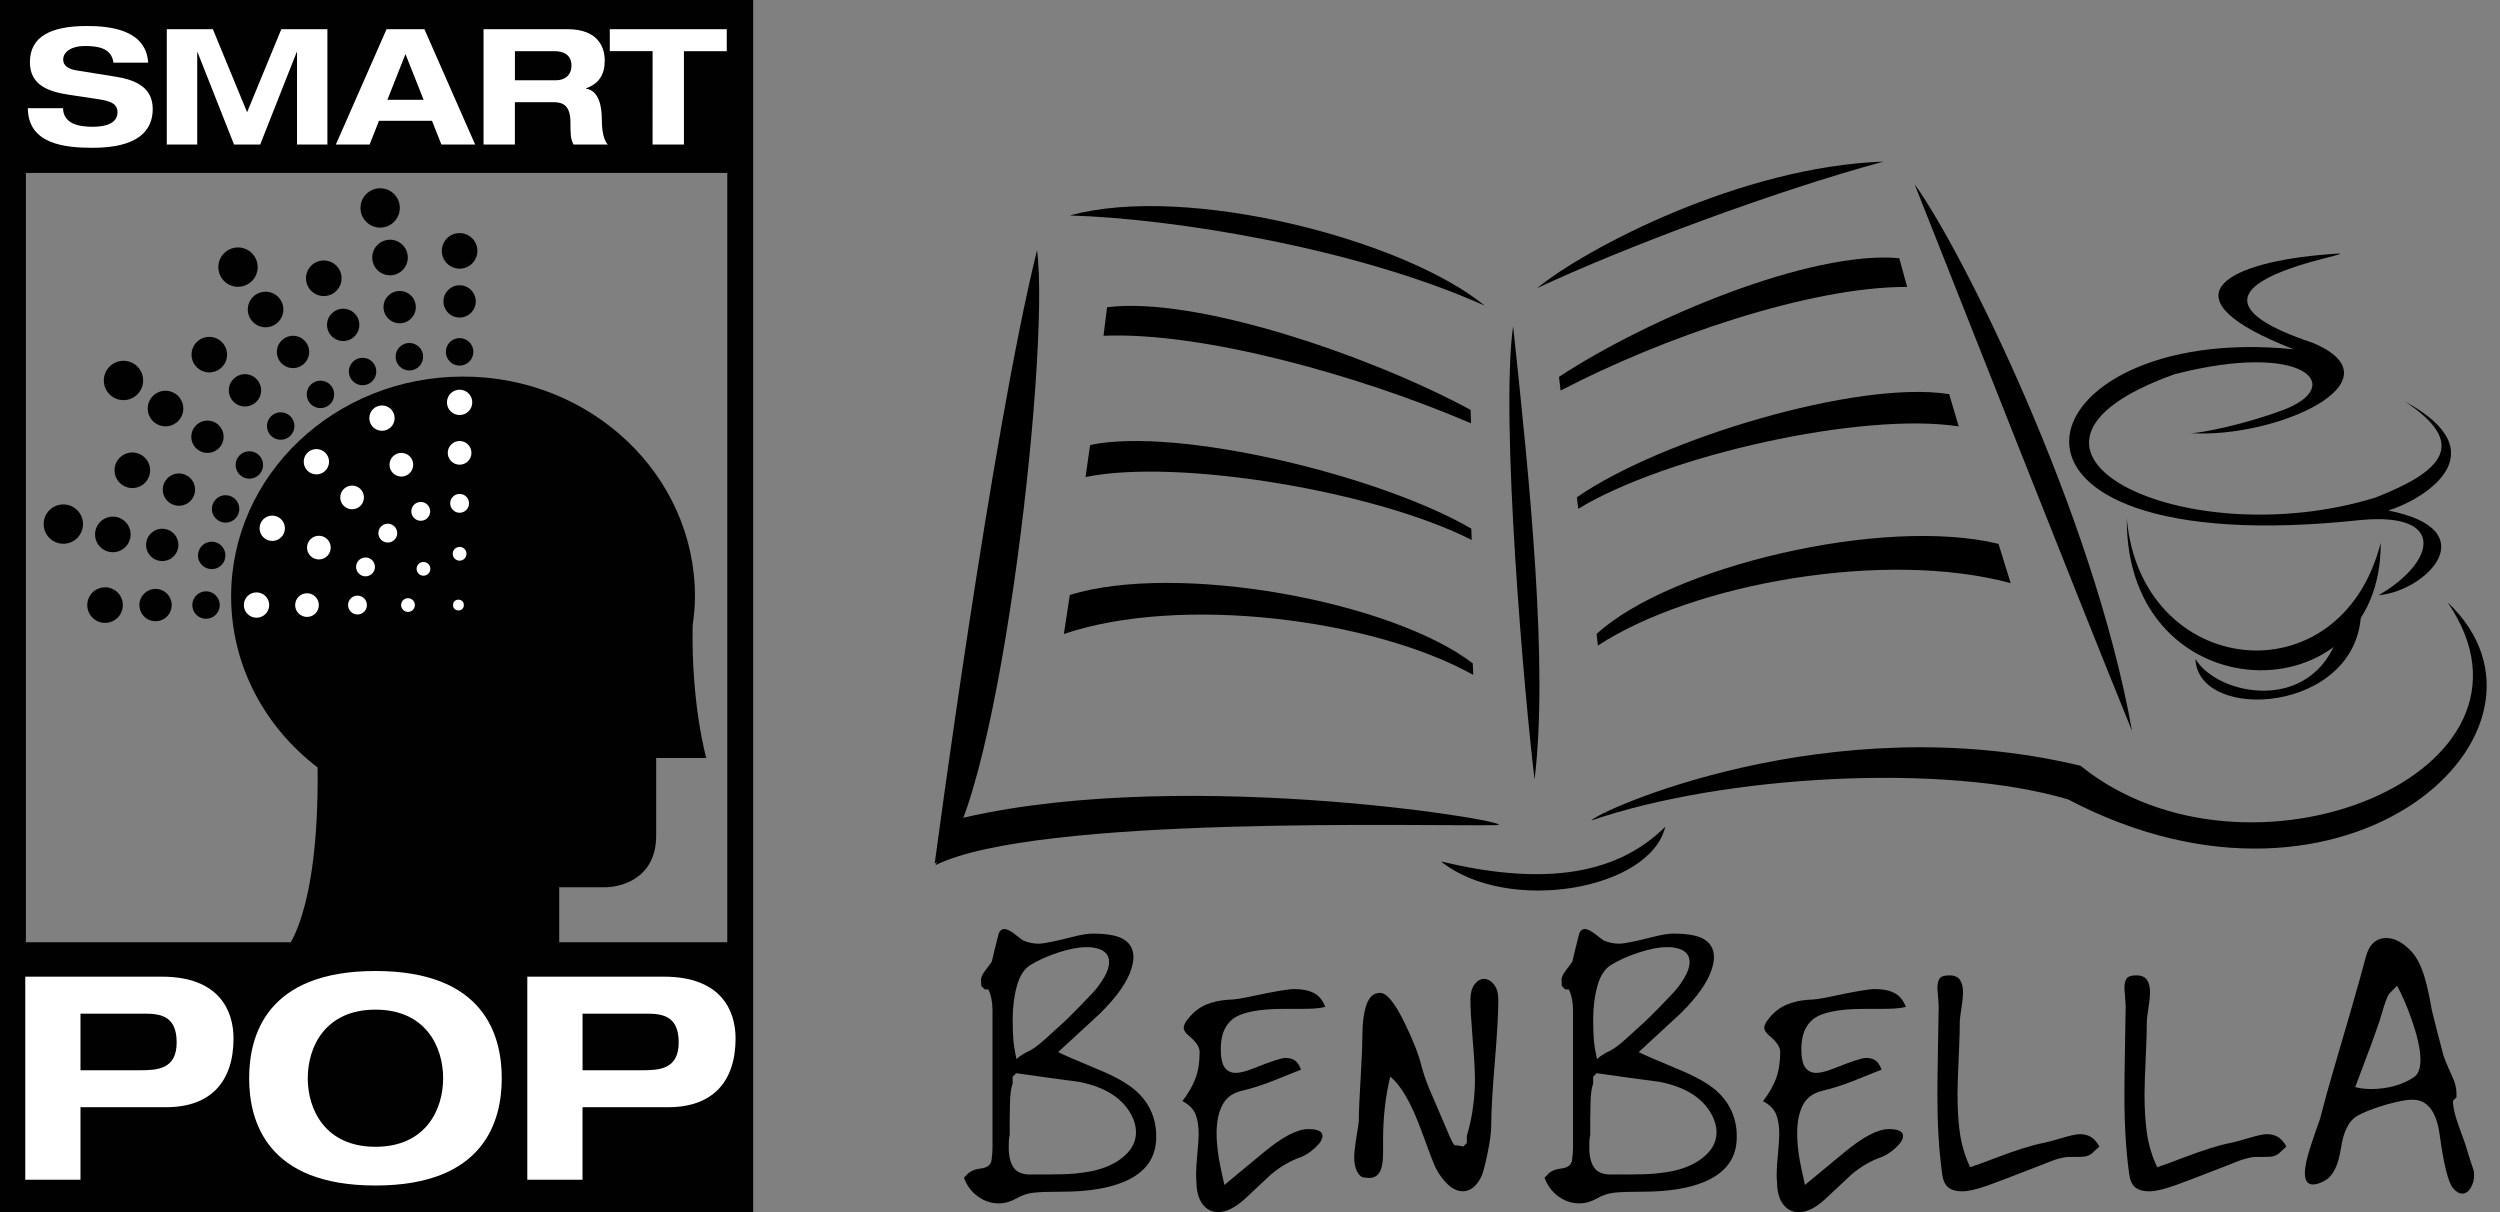 <?xml version="1.0" encoding="utf-8"?>
<!-- Generator: Adobe Illustrator 15.0.2, SVG Export Plug-In . SVG Version: 6.00 Build 0)  -->
<!DOCTYPE svg PUBLIC "-//W3C//DTD SVG 1.1//EN" "http://www.w3.org/Graphics/SVG/1.1/DTD/svg11.dtd">
<svg version="1.1" id="Layer_1" xmlns="http://www.w3.org/2000/svg" xmlns:xlink="http://www.w3.org/1999/xlink" x="0px" y="0px"
	 width="82.5px" height="40px" viewBox="0 0 82.5 40" enable-background="new 0 0 82.5 40" xml:space="preserve">
<rect x="0" y="0" width="82.5" height="40" fill="#808080" stroke="none"/>
<g id="Logo">
	<path fill="#010101" d="M0,0v40h24.854V0H0z M24,31.094H0.854V5.707H24V31.094z"/>
	<path fill="#010101" d="M23.307,25.014c0,0-0.497-1.749-0.45-4.364c0.045-0.318,0.077-0.64,0.077-0.97
		c0-4.006-3.427-7.253-7.653-7.253c-4.228,0-7.654,3.247-7.654,7.253c0,2.283,1.114,4.317,2.854,5.646
		c0.054,4.935-1.068,6.033-1.068,6.033h9.041V29.28h1.493c0.563,0,1.707-0.293,1.707-1.707c0-0.432,0-1.579,0-2.56H23.307z"/>
	<circle fill="#FFFFFF" cx="13.464" cy="19.967" r="0.227"/>
	<circle fill="#FFFFFF" cx="11.797" cy="19.967" r="0.311"/>
	<circle fill="#FFFFFF" cx="10.131" cy="19.968" r="0.391"/>
	<circle fill="#FFFFFF" cx="8.465" cy="19.967" r="0.418"/>
	<circle fill="#010101" cx="6.799" cy="19.967" r="0.453"/>
	<circle fill="#010101" cx="5.133" cy="19.967" r="0.533"/>
	<circle fill="#010101" cx="3.467" cy="19.968" r="0.587"/>
	<circle fill="#FFFFFF" cx="12.062" cy="18.708" r="0.311"/>
	<circle fill="#FFFFFF" cx="10.523" cy="18.071" r="0.391"/>
	<circle fill="#FFFFFF" cx="8.984" cy="17.433" r="0.418"/>
	<circle fill="#010101" cx="7.445" cy="16.794" r="0.453"/>
	<circle fill="#010101" cx="5.905" cy="16.157" r="0.533"/>
	<circle fill="#010101" cx="4.367" cy="15.519" r="0.587"/>
	<circle fill="#FFFFFF" cx="13.885" cy="16.875" r="0.311"/>
	<circle fill="#FFFFFF" cx="13.245" cy="15.336" r="0.391"/>
	<circle fill="#FFFFFF" cx="12.605" cy="13.798" r="0.418"/>
	<circle fill="#010101" cx="11.965" cy="12.26" r="0.453"/>
	<circle fill="#010101" cx="11.325" cy="10.721" r="0.533"/>
	<circle fill="#010101" cx="10.685" cy="9.183" r="0.587"/>
	<circle fill="#FFFFFF" cx="13.975" cy="18.771" r="0.227"/>
	<circle fill="#FFFFFF" cx="12.797" cy="17.593" r="0.311"/>
	<circle fill="#FFFFFF" cx="11.619" cy="16.415" r="0.391"/>
	<circle fill="#FFFFFF" cx="10.441" cy="15.237" r="0.418"/>
	<circle fill="#010101" cx="9.263" cy="14.059" r="0.453"/>
	<circle fill="#010101" cx="8.084" cy="12.881" r="0.533"/>
	<circle fill="#010101" cx="6.907" cy="11.703" r="0.586"/>
	<circle fill="#FFFFFF" cx="15.167" cy="18.275" r="0.227"/>
	<circle fill="#FFFFFF" cx="15.167" cy="16.61" r="0.311"/>
	<circle fill="#FFFFFF" cx="15.167" cy="14.944" r="0.391"/>
	<circle fill="#FFFFFF" cx="15.167" cy="13.278" r="0.418"/>
	<circle fill="#010101" cx="15.167" cy="11.611" r="0.454"/>
	<circle fill="#010101" cx="15.167" cy="9.946" r="0.533"/>
	<circle fill="#010101" cx="15.167" cy="8.279" r="0.587"/>
	<circle fill="#010101" cx="6.986" cy="18.329" r="0.453"/>
	<circle fill="#010101" cx="5.354" cy="17.982" r="0.533"/>
	<circle fill="#010101" cx="3.724" cy="17.636" r="0.587"/>
	<circle fill="#010101" cx="2.09" cy="17.295" r="0.649"/>
	<circle fill="#010101" cx="8.229" cy="15.344" r="0.453"/>
	<circle fill="#010101" cx="6.846" cy="14.413" r="0.533"/>
	<circle fill="#010101" cx="5.462" cy="13.482" r="0.587"/>
	<circle fill="#010101" cx="4.075" cy="12.555" r="0.649"/>
	<circle fill="#010101" cx="10.575" cy="13.015" r="0.453"/>
	<circle fill="#010101" cx="9.669" cy="11.614" r="0.533"/>
	<circle fill="#010101" cx="8.764" cy="10.213" r="0.587"/>
	<circle fill="#010101" cx="7.854" cy="8.815" r="0.649"/>
	<circle fill="#010101" cx="13.509" cy="11.772" r="0.454"/>
	<circle fill="#010101" cx="13.189" cy="10.135" r="0.533"/>
	<circle fill="#010101" cx="12.871" cy="8.498" r="0.587"/>
	<circle fill="#010101" cx="12.545" cy="6.862" r="0.649"/>
	<circle fill="#FFFFFF" cx="15.129" cy="19.967" r="0.178"/>
	<g>
		<path fill="#FFFFFF" d="M3.744,2.067C3.679,1.571,3.205,1.518,2.789,1.518c-0.426,0-0.704,0.192-0.704,0.448
			c0,0.203,0.171,0.314,0.438,0.357l1.295,0.208c0.693,0.111,1.222,0.373,1.222,1.066c0,0.709-0.48,1.28-1.979,1.28
			c-0.928,0-2.132-0.118-2.143-1.307H2.08c0.01,0.522,0.533,0.614,0.981,0.614c0.485,0,0.816-0.144,0.816-0.475
			c0-0.294-0.235-0.374-0.645-0.438L2.288,3.129C1.627,3.028,0.987,2.83,0.987,2.052c0-0.848,0.693-1.194,1.887-1.194
			c0.784,0,1.946,0.133,2.016,1.211H3.744V2.067z"/>
		<path fill="#FFFFFF" d="M9.284,0.963h1.52V4.77H9.802V1.72H9.791L8.586,4.77H7.723L6.518,1.72h-0.01v3.05H5.504V0.963h1.52
			l1.13,2.741L9.284,0.963z"/>
		<path fill="#FFFFFF" d="M14.256,3.986h-1.749l-0.31,0.784h-1.114l1.674-3.807h1.248L15.68,4.77h-1.114L14.256,3.986z
			 M13.381,1.784l-0.597,1.509h1.195L13.381,1.784z"/>
		<path fill="#FFFFFF" d="M15.957,0.963h2.768c1.056,0,1.231,0.645,1.231,1.034c0,0.464-0.187,0.763-0.618,0.917v0.011
			C19.79,2.994,19.86,3.57,19.86,3.943c0,0.187,0.016,0.634,0.197,0.827h-1.13c-0.096-0.176-0.102-0.331-0.102-0.731
			c0-0.533-0.229-0.667-0.549-0.667h-1.285V4.77h-1.034L15.957,0.963L15.957,0.963z M16.992,2.648h1.37
			c0.229,0,0.496-0.128,0.496-0.485c0-0.379-0.299-0.474-0.55-0.474h-1.316V2.648z"/>
		<path fill="#FFFFFF" d="M21.536,1.688h-1.413V0.963h3.86v0.726H22.57V4.77h-1.035L21.536,1.688L21.536,1.688z"/>
	</g>
	<g>
		<path fill="#FFFFFF" d="M0.834,32.23h4.506c1.906,0,2.366,1.136,2.366,2.037c0,1.427-0.751,2.271-2.225,2.271H2.656v2.394H0.834
			L0.834,32.23L0.834,32.23z M2.656,35.318h1.953c0.563,0,1.221-0.019,1.221-0.92c0-0.873-0.535-0.947-1.051-0.947H2.656V35.318
			L2.656,35.318z"/>
		<path fill="#FFFFFF" d="M12.39,32.043c3.605,0,4.168,2.141,4.168,3.539s-0.563,3.54-4.168,3.54c-3.605,0-4.168-2.142-4.168-3.54
			C8.222,34.183,8.785,32.043,12.39,32.043z M12.39,37.844c1.653,0,2.234-1.22,2.234-2.262c0-1.043-0.581-2.264-2.234-2.264
			c-1.652,0-2.234,1.221-2.234,2.264C10.156,36.624,10.738,37.844,12.39,37.844z"/>
		<path fill="#FFFFFF" d="M17.401,32.23h4.507c1.906,0,2.366,1.136,2.366,2.037c0,1.427-0.752,2.271-2.226,2.271h-2.825v2.394
			h-1.822V32.23L17.401,32.23z M19.224,35.318h1.952c0.563,0,1.221-0.019,1.221-0.92c0-0.873-0.535-0.947-1.052-0.947h-2.121V35.318
			L19.224,35.318z"/>
	</g>
</g>
<g>
	<g>
		<path d="M31.917,38.757c0.093-0.107,0.245-0.173,0.456-0.198c0.21-0.025,0.327-0.118,0.348-0.279
			c0.021-0.16,0.032-0.299,0.032-0.417s0-0.209,0-0.273c0-0.129,0-0.321,0-0.579c0-0.257,0-0.442,0-0.557v-2.197v-0.46
			c0-0.071,0-0.145,0-0.22s0-0.152,0-0.23c0-0.271-0.046-0.504-0.139-0.696h-0.118l-0.118-0.118v-0.118
			c-0.021-0.114,0.018-0.235,0.118-0.364c0.143-0.187,0.221-0.294,0.235-0.322c0.071-0.308,0.146-0.614,0.225-0.923
			c0.043-0.1,0.104-0.15,0.182-0.15c0.086,0,0.204,0.059,0.354,0.173c0.086,0.071,0.175,0.14,0.268,0.204
			c0.164,0.072,0.336,0.108,0.515,0.108c0.164,0,0.539-0.075,1.125-0.225c0.278-0.072,0.5-0.107,0.665-0.107
			c0.421,0,0.735,0.05,0.943,0.149c0.264,0.129,0.396,0.34,0.396,0.632c0,0.101-0.021,0.223-0.064,0.365
			c-0.128,0.435-0.475,0.932-1.039,1.489c-0.464,0.429-0.925,0.854-1.382,1.275c0.15,0.078,0.585,0.267,1.307,0.567
			c0.557,0.229,0.971,0.461,1.243,0.696c0.393,0.343,0.618,0.768,0.675,1.275c0.007,0.063,0.011,0.153,0.011,0.268
			c0,0.679-0.35,1.168-1.05,1.468c-0.521,0.222-1.21,0.333-2.068,0.333c-0.421,0-0.73,0.01-0.927,0.032
			c-0.196,0.021-0.388,0.085-0.573,0.192c-0.186,0.106-0.378,0.161-0.579,0.161c-0.25,0-0.48-0.077-0.691-0.231
			c-0.211-0.153-0.363-0.358-0.456-0.616L31.917,38.757z M33.417,35.531v0.226c-0.05,0.143-0.079,0.343-0.086,0.6
			c-0.007,0.257-0.011,0.443-0.011,0.558v0.268c0,0.093,0,0.183,0,0.268c-0.014,0.072-0.023,0.131-0.027,0.177
			c-0.003,0.047-0.005,0.127-0.005,0.241c0,0.278,0.052,0.497,0.155,0.653c0.104,0.158,0.288,0.236,0.552,0.236h0.536
			c0.421,0,0.739-0.011,0.954-0.032s0.407-0.05,0.579-0.085c0.386-0.087,0.707-0.229,0.964-0.43c0.307-0.242,0.46-0.524,0.46-0.846
			c0-0.186-0.05-0.375-0.15-0.568c-0.293-0.557-0.865-0.922-1.714-1.094c-0.7-0.092-1.396-0.188-2.089-0.288L33.417,35.531z
			 M33.885,34.718c0.149-0.057,0.348-0.196,0.596-0.419c0.185-0.164,0.369-0.331,0.554-0.503c0.121-0.107,0.296-0.278,0.527-0.514
			c0.23-0.236,0.395-0.408,0.495-0.515c0.135-0.144,0.259-0.311,0.373-0.504s0.17-0.364,0.17-0.515c0-0.271-0.181-0.432-0.543-0.482
			c-0.042-0.007-0.11-0.01-0.202-0.01c-0.263,0-0.573,0.059-0.931,0.177c-0.358,0.117-0.665,0.255-0.921,0.412
			c-0.206,0.129-0.354,0.36-0.447,0.696s-0.138,0.708-0.138,1.115c0,0.277,0.009,0.51,0.026,0.696
			c0.018,0.186,0.051,0.385,0.101,0.6c0.028-0.028,0.06-0.058,0.096-0.086C33.747,34.796,33.828,34.746,33.885,34.718z"/>
		<path d="M39.588,34.718c0-0.165-0.118-0.343-0.354-0.536c-0.114-0.093-0.171-0.182-0.171-0.269c0-0.085,0.061-0.199,0.182-0.342
			c0.158-0.187,0.339-0.324,0.546-0.413c0.208-0.09,0.447-0.145,0.718-0.166c0.18,0,0.433-0.035,0.762-0.107
			c0.757-0.164,1.239-0.246,1.446-0.246c0.257,0,0.47,0.043,0.638,0.129c0.167,0.085,0.294,0.239,0.38,0.46
			c-0.121,0.029-0.25,0.047-0.385,0.055c-0.136,0.007-0.304,0.01-0.504,0.01h-0.481c-0.843,0-1.408,0.114-1.694,0.343
			c-0.257,0.207-0.385,0.532-0.385,0.976c0,0.292,0.043,0.498,0.128,0.615c0.086,0.118,0.208,0.178,0.365,0.178
			c0.143,0,0.339-0.051,0.59-0.15c0.57-0.229,0.921-0.343,1.049-0.343c0.129,0,0.232,0.027,0.311,0.081
			c0.079,0.053,0.146,0.154,0.204,0.305c-0.493,0.2-0.814,0.329-0.965,0.386c-0.35,0.136-0.679,0.239-0.985,0.311
			c-0.308,0.071-0.523,0.23-0.648,0.478c-0.125,0.246-0.188,0.555-0.188,0.927c0,0.257,0.029,0.553,0.086,0.889
			c0.028,0.157,0.084,0.429,0.171,0.814c0.55-0.457,0.985-0.818,1.307-1.082c0.614-0.507,1.1-0.761,1.458-0.761
			c0.315,0,0.472,0.075,0.472,0.225c0,0.114-0.081,0.245-0.242,0.392c-0.161,0.146-0.315,0.247-0.465,0.305
			c-0.351,0.122-0.682,0.314-0.997,0.579c-0.371,0.35-0.653,0.614-0.846,0.793C40.767,39.85,40.47,40,40.2,40
			c-0.215,0-0.388-0.09-0.52-0.268c-0.132-0.179-0.198-0.43-0.198-0.751c-0.007-0.042-0.011-0.089-0.011-0.139s0-0.09,0-0.118
			c0-0.149,0.015-0.371,0.043-0.664c0.028-0.293,0.042-0.507,0.042-0.644c0-0.264-0.036-0.482-0.107-0.653
			c-0.071-0.172-0.214-0.313-0.429-0.428c0.193-0.251,0.335-0.499,0.429-0.745C39.542,35.344,39.588,35.054,39.588,34.718z"/>
		<path d="M48.406,37.718v-0.236c0.028-0.085,0.065-0.23,0.113-0.434c0.046-0.203,0.083-0.431,0.111-0.681
			c0.029-0.25,0.043-0.488,0.043-0.718c0-0.3-0.024-0.75-0.075-1.351c-0.049-0.6-0.074-1.034-0.074-1.307
			c0-0.214,0.044-0.382,0.134-0.503c0.09-0.122,0.194-0.184,0.316-0.184c0.121,0,0.23,0.062,0.327,0.184
			c0.096,0.121,0.144,0.289,0.144,0.503c0,0.443-0.039,1.133-0.117,2.068c-0.079,0.936-0.118,1.628-0.118,2.078
			c0,0.229-0.042,0.549-0.129,0.959c-0.085,0.411-0.157,0.666-0.214,0.766c-0.079,0.15-0.168,0.263-0.269,0.338
			c-0.1,0.075-0.206,0.112-0.32,0.112c-0.172,0-0.338-0.075-0.499-0.225c-0.16-0.149-0.298-0.34-0.412-0.568
			c-0.064-0.135-0.214-0.527-0.45-1.178c-0.336-0.922-0.682-1.525-1.039-1.812c-0.156,0.644-0.236,1.332-0.236,2.068
			c0,0.063,0,0.131,0,0.198c0,0.068,0,0.141,0,0.22c0,0.257-0.024,0.45-0.073,0.579c-0.07,0.185-0.198,0.278-0.382,0.278
			c-0.056,0-0.124-0.007-0.201-0.021c-0.078-0.015-0.146-0.082-0.207-0.204c-0.06-0.121-0.09-0.269-0.09-0.439
			c0-0.143,0.017-0.318,0.049-0.524c0.031-0.207,0.065-0.429,0.102-0.664c0-0.293,0.024-0.864,0.075-1.715
			c0.028-0.486,0.042-0.836,0.042-1.051c0-0.484,0.047-0.854,0.14-1.108c0.093-0.253,0.236-0.38,0.429-0.38
			c0.221-0.021,0.5,0.313,0.835,1.007c0.272,0.557,0.454,1.025,0.547,1.403c0.071,0.264,0.159,0.52,0.263,0.766
			c0.103,0.247,0.209,0.492,0.316,0.735l0.343,0.803c0.085,0.193,0.143,0.297,0.172,0.311c0.07,0,0.167,0.015,0.289,0.043
			L48.406,37.718z"/>
		<path d="M51.074,38.757c0.093-0.107,0.245-0.173,0.456-0.198c0.21-0.025,0.326-0.118,0.348-0.279
			c0.021-0.16,0.032-0.299,0.032-0.417s0-0.209,0-0.273c0-0.129,0-0.321,0-0.579c0-0.257,0-0.442,0-0.557v-2.197v-0.46
			c0-0.071,0-0.145,0-0.22s0-0.152,0-0.23c0-0.271-0.046-0.504-0.139-0.696h-0.119l-0.116-0.118v-0.118
			c-0.022-0.114,0.017-0.235,0.116-0.364c0.145-0.187,0.222-0.294,0.236-0.322c0.072-0.308,0.146-0.614,0.226-0.923
			c0.043-0.1,0.103-0.15,0.182-0.15c0.086,0,0.203,0.059,0.354,0.173c0.086,0.071,0.175,0.14,0.268,0.204
			c0.164,0.072,0.336,0.108,0.515,0.108c0.164,0,0.539-0.075,1.126-0.225c0.277-0.072,0.499-0.107,0.663-0.107
			c0.422,0,0.736,0.05,0.943,0.149c0.264,0.129,0.396,0.34,0.396,0.632c0,0.101-0.021,0.223-0.064,0.365
			c-0.128,0.435-0.474,0.932-1.039,1.489c-0.464,0.429-0.924,0.854-1.381,1.275c0.149,0.078,0.585,0.267,1.307,0.567
			c0.557,0.229,0.972,0.461,1.243,0.696c0.393,0.343,0.617,0.768,0.675,1.275c0.007,0.063,0.011,0.153,0.011,0.268
			c0,0.679-0.351,1.168-1.051,1.468c-0.521,0.222-1.21,0.333-2.067,0.333c-0.422,0-0.73,0.01-0.927,0.032
			c-0.196,0.021-0.388,0.085-0.574,0.192c-0.185,0.106-0.378,0.161-0.577,0.161c-0.25,0-0.481-0.077-0.692-0.231
			c-0.21-0.153-0.361-0.358-0.455-0.616L51.074,38.757z M52.574,35.531v0.226c-0.05,0.143-0.079,0.343-0.086,0.6
			c-0.006,0.257-0.01,0.443-0.01,0.558v0.268c0,0.093,0,0.183,0,0.268c-0.016,0.072-0.023,0.131-0.027,0.177
			c-0.003,0.047-0.005,0.127-0.005,0.241c0,0.278,0.051,0.497,0.155,0.653c0.104,0.158,0.287,0.236,0.552,0.236h0.535
			c0.422,0,0.74-0.011,0.953-0.032c0.215-0.021,0.408-0.05,0.579-0.085c0.386-0.087,0.708-0.229,0.965-0.43
			c0.307-0.242,0.461-0.524,0.461-0.846c0-0.186-0.051-0.375-0.151-0.568c-0.293-0.557-0.863-0.922-1.713-1.094
			c-0.7-0.092-1.397-0.188-2.091-0.288L52.574,35.531z M53.042,34.718c0.149-0.057,0.348-0.196,0.597-0.419
			c0.185-0.164,0.368-0.331,0.553-0.503c0.121-0.107,0.297-0.278,0.527-0.514c0.231-0.236,0.396-0.408,0.495-0.515
			c0.135-0.144,0.259-0.311,0.372-0.504c0.114-0.193,0.171-0.364,0.171-0.515c0-0.271-0.181-0.432-0.543-0.482
			c-0.042-0.007-0.11-0.01-0.202-0.01c-0.263,0-0.573,0.059-0.932,0.177c-0.358,0.117-0.665,0.255-0.92,0.412
			c-0.206,0.129-0.354,0.36-0.448,0.696c-0.091,0.336-0.138,0.708-0.138,1.115c0,0.277,0.01,0.51,0.026,0.696
			c0.019,0.186,0.053,0.385,0.102,0.6c0.028-0.028,0.061-0.058,0.097-0.086C52.904,34.796,52.986,34.746,53.042,34.718z"/>
		<path d="M58.747,34.718c0-0.165-0.119-0.343-0.354-0.536c-0.114-0.093-0.172-0.182-0.172-0.269c0-0.085,0.062-0.199,0.183-0.342
			c0.157-0.187,0.339-0.324,0.547-0.413c0.207-0.09,0.446-0.145,0.718-0.166c0.178,0,0.432-0.035,0.761-0.107
			c0.757-0.164,1.239-0.246,1.446-0.246c0.257,0,0.47,0.043,0.638,0.129c0.168,0.085,0.295,0.239,0.38,0.46
			c-0.121,0.029-0.25,0.047-0.386,0.055c-0.135,0.007-0.304,0.01-0.503,0.01h-0.482c-0.843,0-1.407,0.114-1.693,0.343
			c-0.257,0.207-0.386,0.532-0.386,0.976c0,0.292,0.043,0.498,0.129,0.615c0.086,0.118,0.207,0.178,0.364,0.178
			c0.143,0,0.34-0.051,0.59-0.15c0.571-0.229,0.921-0.343,1.05-0.343s0.232,0.027,0.311,0.081c0.079,0.053,0.146,0.154,0.203,0.305
			c-0.492,0.2-0.814,0.329-0.964,0.386c-0.35,0.136-0.679,0.239-0.985,0.311c-0.308,0.071-0.523,0.23-0.649,0.478
			c-0.125,0.246-0.187,0.555-0.187,0.927c0,0.257,0.028,0.553,0.085,0.889c0.029,0.157,0.086,0.429,0.172,0.814
			c0.55-0.457,0.985-0.818,1.308-1.082c0.614-0.507,1.1-0.761,1.457-0.761c0.313,0,0.472,0.075,0.472,0.225
			c0,0.114-0.081,0.245-0.241,0.392c-0.161,0.146-0.316,0.247-0.467,0.305c-0.35,0.122-0.682,0.314-0.996,0.579
			c-0.371,0.35-0.653,0.614-0.847,0.793c-0.321,0.3-0.617,0.45-0.889,0.45c-0.215,0-0.388-0.09-0.521-0.268
			c-0.132-0.179-0.197-0.43-0.197-0.751c-0.007-0.042-0.012-0.089-0.012-0.139s0-0.09,0-0.118c0-0.149,0.015-0.371,0.044-0.664
			c0.028-0.293,0.042-0.507,0.042-0.644c0-0.264-0.036-0.482-0.106-0.653c-0.071-0.172-0.215-0.313-0.43-0.428
			c0.193-0.251,0.336-0.499,0.43-0.745C58.7,35.344,58.747,35.054,58.747,34.718z"/>
		<path d="M69.043,38.054c-0.057,0.048-0.119,0.081-0.188,0.099c-0.067,0.018-0.159,0.025-0.273,0.025c-0.157,0-0.271,0-0.343,0
			c-0.157,0.015-0.331,0.058-0.524,0.129c-0.286,0.114-0.572,0.226-0.857,0.333c-0.521,0.206-0.954,0.37-1.297,0.492
			c-0.343,0.121-0.614,0.182-0.813,0.182c-0.187,0-0.335-0.04-0.445-0.123c-0.11-0.081-0.181-0.227-0.209-0.434
			c-0.057-0.414-0.098-0.834-0.123-1.259s-0.037-0.888-0.037-1.388c0-0.336,0.007-0.885,0.021-1.646
			c0.015-0.76,0.021-1.173,0.021-1.237s-0.007-0.18-0.021-0.348c-0.014-0.168-0.021-0.256-0.021-0.263
			c0-0.15,0.024-0.259,0.074-0.326c0.05-0.068,0.157-0.103,0.321-0.103c0.165,0,0.281,0.05,0.349,0.149
			c0.068,0.101,0.102,0.233,0.102,0.397c0,0.106-0.011,0.231-0.031,0.375c-0.051,0.343-0.076,0.535-0.076,0.578
			c0,0.257-0.007,0.547-0.021,0.868c-0.036,0.8-0.054,1.311-0.054,1.532c0,0.528,0.028,0.979,0.086,1.35
			c0.057,0.371,0.167,0.732,0.331,1.082c0.251-0.085,0.544-0.192,0.88-0.321c0.656-0.25,1.171-0.41,1.543-0.481
			c0.113-0.022,0.313-0.075,0.599-0.161c0.286-0.086,0.486-0.128,0.602-0.128c0.135,0,0.255,0.03,0.357,0.09
			c0.104,0.062,0.199,0.167,0.285,0.316L69.043,38.054z"/>
		<path d="M75.215,38.054c-0.058,0.048-0.12,0.081-0.188,0.099c-0.068,0.018-0.159,0.025-0.273,0.025c-0.157,0-0.271,0-0.343,0
			c-0.157,0.015-0.333,0.058-0.525,0.129c-0.285,0.114-0.571,0.226-0.856,0.333c-0.522,0.206-0.954,0.37-1.297,0.492
			c-0.344,0.121-0.614,0.182-0.814,0.182c-0.186,0-0.334-0.04-0.445-0.123c-0.11-0.081-0.18-0.227-0.209-0.434
			c-0.057-0.414-0.098-0.834-0.122-1.259c-0.025-0.425-0.038-0.888-0.038-1.388c0-0.336,0.008-0.885,0.021-1.646
			c0.014-0.76,0.021-1.173,0.021-1.237s-0.008-0.18-0.021-0.348s-0.021-0.256-0.021-0.263c0-0.15,0.025-0.259,0.075-0.326
			c0.05-0.068,0.157-0.103,0.321-0.103s0.28,0.05,0.348,0.149c0.069,0.101,0.102,0.233,0.102,0.397c0,0.106-0.01,0.231-0.031,0.375
			c-0.05,0.343-0.075,0.535-0.075,0.578c0,0.257-0.007,0.547-0.021,0.868c-0.037,0.8-0.055,1.311-0.055,1.532
			c0,0.528,0.029,0.979,0.086,1.35c0.058,0.371,0.168,0.732,0.332,1.082c0.25-0.085,0.544-0.192,0.879-0.321
			c0.657-0.25,1.171-0.41,1.543-0.481c0.114-0.022,0.313-0.075,0.6-0.161c0.285-0.086,0.486-0.128,0.601-0.128
			c0.135,0,0.255,0.03,0.358,0.09c0.104,0.062,0.199,0.167,0.283,0.316L75.215,38.054z"/>
		<path d="M79.564,31.385c0.186,0.192,0.34,0.495,0.461,0.909c0.078,0.271,0.153,0.617,0.225,1.038
			c0.114,0.464,0.232,0.924,0.354,1.38c0.014,0.107,0.124,0.386,0.331,0.835c0.086,0.187,0.129,0.368,0.129,0.546v0.117
			l-0.117,0.118c0,0.2,0.061,0.468,0.182,0.803c0.172,0.464,0.264,0.731,0.279,0.803c0.07,0.235,0.146,0.467,0.225,0.695
			c0.007,0.036,0.011,0.089,0.011,0.16c0,0.15-0.037,0.288-0.112,0.412c-0.076,0.125-0.167,0.188-0.273,0.188
			c-0.107,0-0.211-0.062-0.311-0.183c-0.158-0.191-0.305-0.779-0.439-1.762c-0.107-0.769-0.404-1.153-0.89-1.153
			c-0.129,0-0.261,0.015-0.396,0.044c-0.535,0.114-0.997,0.268-1.383,0.46c-0.307,0.15-0.503,0.517-0.589,1.098
			c-0.086,0.582-0.275,0.945-0.568,1.088c-0.143,0.072-0.261,0.107-0.354,0.107c-0.178,0-0.268-0.125-0.268-0.375
			c0-0.214,0.071-0.536,0.215-0.964c0.093-0.279,0.189-0.558,0.289-0.836c0.122-0.486,0.282-1.067,0.482-1.746
			c0.171-0.586,0.343-1.173,0.514-1.758c0.229-0.793,0.398-1.4,0.51-1.822c0.11-0.421,0.338-0.632,0.681-0.632
			C79.021,30.956,79.293,31.1,79.564,31.385z M78.868,32.768c-0.05,0.035-0.114,0.179-0.193,0.428
			c-0.05,0.164-0.101,0.329-0.149,0.493c-0.137,0.394-0.232,0.665-0.289,0.814c-0.172,0.457-0.343,0.914-0.515,1.371
			c0.164,0.044,0.339,0.064,0.525,0.064c0.264,0,0.521-0.033,0.771-0.102c0.25-0.067,0.472-0.17,0.665-0.306
			c0.128-0.1,0.192-0.285,0.192-0.557c0-0.336-0.1-0.786-0.299-1.351c-0.15-0.429-0.309-0.792-0.472-1.093L78.868,32.768z"/>
	</g>
	<g>
		<path fill-rule="evenodd" clip-rule="evenodd" d="M50.723,9.509c2.876-1.347,7.784-3.186,11.434-4.177
			C57.444,5.5,52.337,8.19,50.723,9.509z"/>
		<path fill-rule="evenodd" clip-rule="evenodd" d="M34.222,8.258c0.461,3.437-1.391,19.315-3.376,20.24
			C30.846,28.498,32.723,14.315,34.222,8.258z"/>
		<path fill-rule="evenodd" clip-rule="evenodd" d="M63.181,6.078c1.525,2.093,5.895,10.822,7.175,18.041
			C68.565,19.724,64.681,9.855,63.181,6.078z"/>
		<path fill-rule="evenodd" clip-rule="evenodd" d="M49.932,10.759c0.553,5.167,1.169,11.212,0.708,14.966
			C50.307,22.957,49.504,13.882,49.932,10.759z"/>
		<path fill-rule="evenodd" clip-rule="evenodd" d="M54.954,27.281c-0.495,2.092-5.206,2.903-7.403,1.146
			C50.723,29.192,53.263,28.973,54.954,27.281z"/>
		<path fill-rule="evenodd" clip-rule="evenodd" d="M30.872,28.55c0,0,0.594-1.327,0.932-1.568
			c7.536-1.739,18.742,0.226,17.573,0.248C47.086,27.273,34.194,26.899,30.872,28.55z"/>
		<path d="M48.53,13.526c-3.283-1.775-9.069-3.762-11.997-3.386c-0.031,0.263-0.07,0.579-0.117,0.94
			c3.282-0.138,8.472,1.319,12.129,2.89C48.539,13.776,48.533,13.625,48.53,13.526z"/>
		<path d="M35.973,14.685c-0.048,0.341-0.099,0.693-0.15,1.057c3.062-0.628,9.616,0.481,12.743,2.078
			c-0.005-0.144-0.007-0.231-0.013-0.375C45.574,15.706,38.873,14.071,35.973,14.685z"/>
		<path d="M48.601,21.891c-2.668-2.05-9.737-3.353-13.297-2.258c-0.064,0.426-0.131,0.858-0.197,1.289
			c3.866-1.308,10.206-0.493,13.51,1.349"/>
		<path d="M51.446,12.437c2.938-1.933,8.3-4.181,11.229-3.917c0.072,0.265,0.158,0.583,0.261,0.948
			c-3.238-0.007-8.097,1.679-11.436,3.42C51.477,12.691,51.458,12.539,51.446,12.437z"/>
		<path d="M64.323,13.007c0.102,0.343,0.208,0.699,0.315,1.064c-3.192-0.49-9.643,0.95-12.557,2.719
			c-0.017-0.146-0.026-0.234-0.044-0.38C54.777,14.504,61.297,12.524,64.323,13.007z"/>
		<path d="M52.688,20.92c2.413-2.217,9.449-3.9,13.263-2.973c0.132,0.429,0.267,0.862,0.401,1.296
			c-4.161-1.127-10.524,0.024-13.622,2.062"/>
		<g>
			<path fill-rule="evenodd" clip-rule="evenodd" d="M76.512,8.419c3.354-0.305-6.508,0.785-0.187,2.896
				c2.978,1.253-1.191,3.163-4.048,2.979c0.379,0.005,1.872-0.315,3.041-0.755c2.144-0.787,0.745-2.302-3.557-1.189
				c-6.927,2.471,0.297,6.023,6.634,4.068c2.207-0.866,3.085-1.769,0.963-3.171c3.197,1.73,0.552,3.264-0.544,3.6
				c3.255,0.637,1.252,2.659-0.32,2.796c1.884-1.09,2.257-2.745-0.581-2.483c-13.679,1.471-11.265-6.558-2.217-5.633
				C71.35,9.841,73.402,8.714,76.512,8.419z"/>
			<path fill-rule="evenodd" clip-rule="evenodd" d="M70.184,17.107c-0.046,6.475,8.423,6.604,8.379,0.805
				C77.238,23.131,70.646,22.383,70.184,17.107z"/>
			<path fill-rule="evenodd" clip-rule="evenodd" d="M72.449,21.742c0.695,1.198,3.833,1.865,4.716-0.78
				c0.476-0.295,0.449-0.434,0.748-0.704C77.772,23.542,72.529,23.867,72.449,21.742z"/>
		</g>
		<path d="M35.303,7.111c3.396,0.097,9.441,1.067,13.691,2.976C46.351,7.913,39.18,6.041,35.303,7.111z"/>
		<path fill-rule="evenodd" clip-rule="evenodd" d="M52.518,27.075c0.137-0.266,7.817-3.805,16.139-1.805
			c5.517,4.458,15.979,0.245,12.113-5.394c4.444,4.192-3.288,11.351-12.519,6.506C64.182,25.168,56.901,25.572,52.518,27.075z"/>
	</g>
</g>
</svg>
